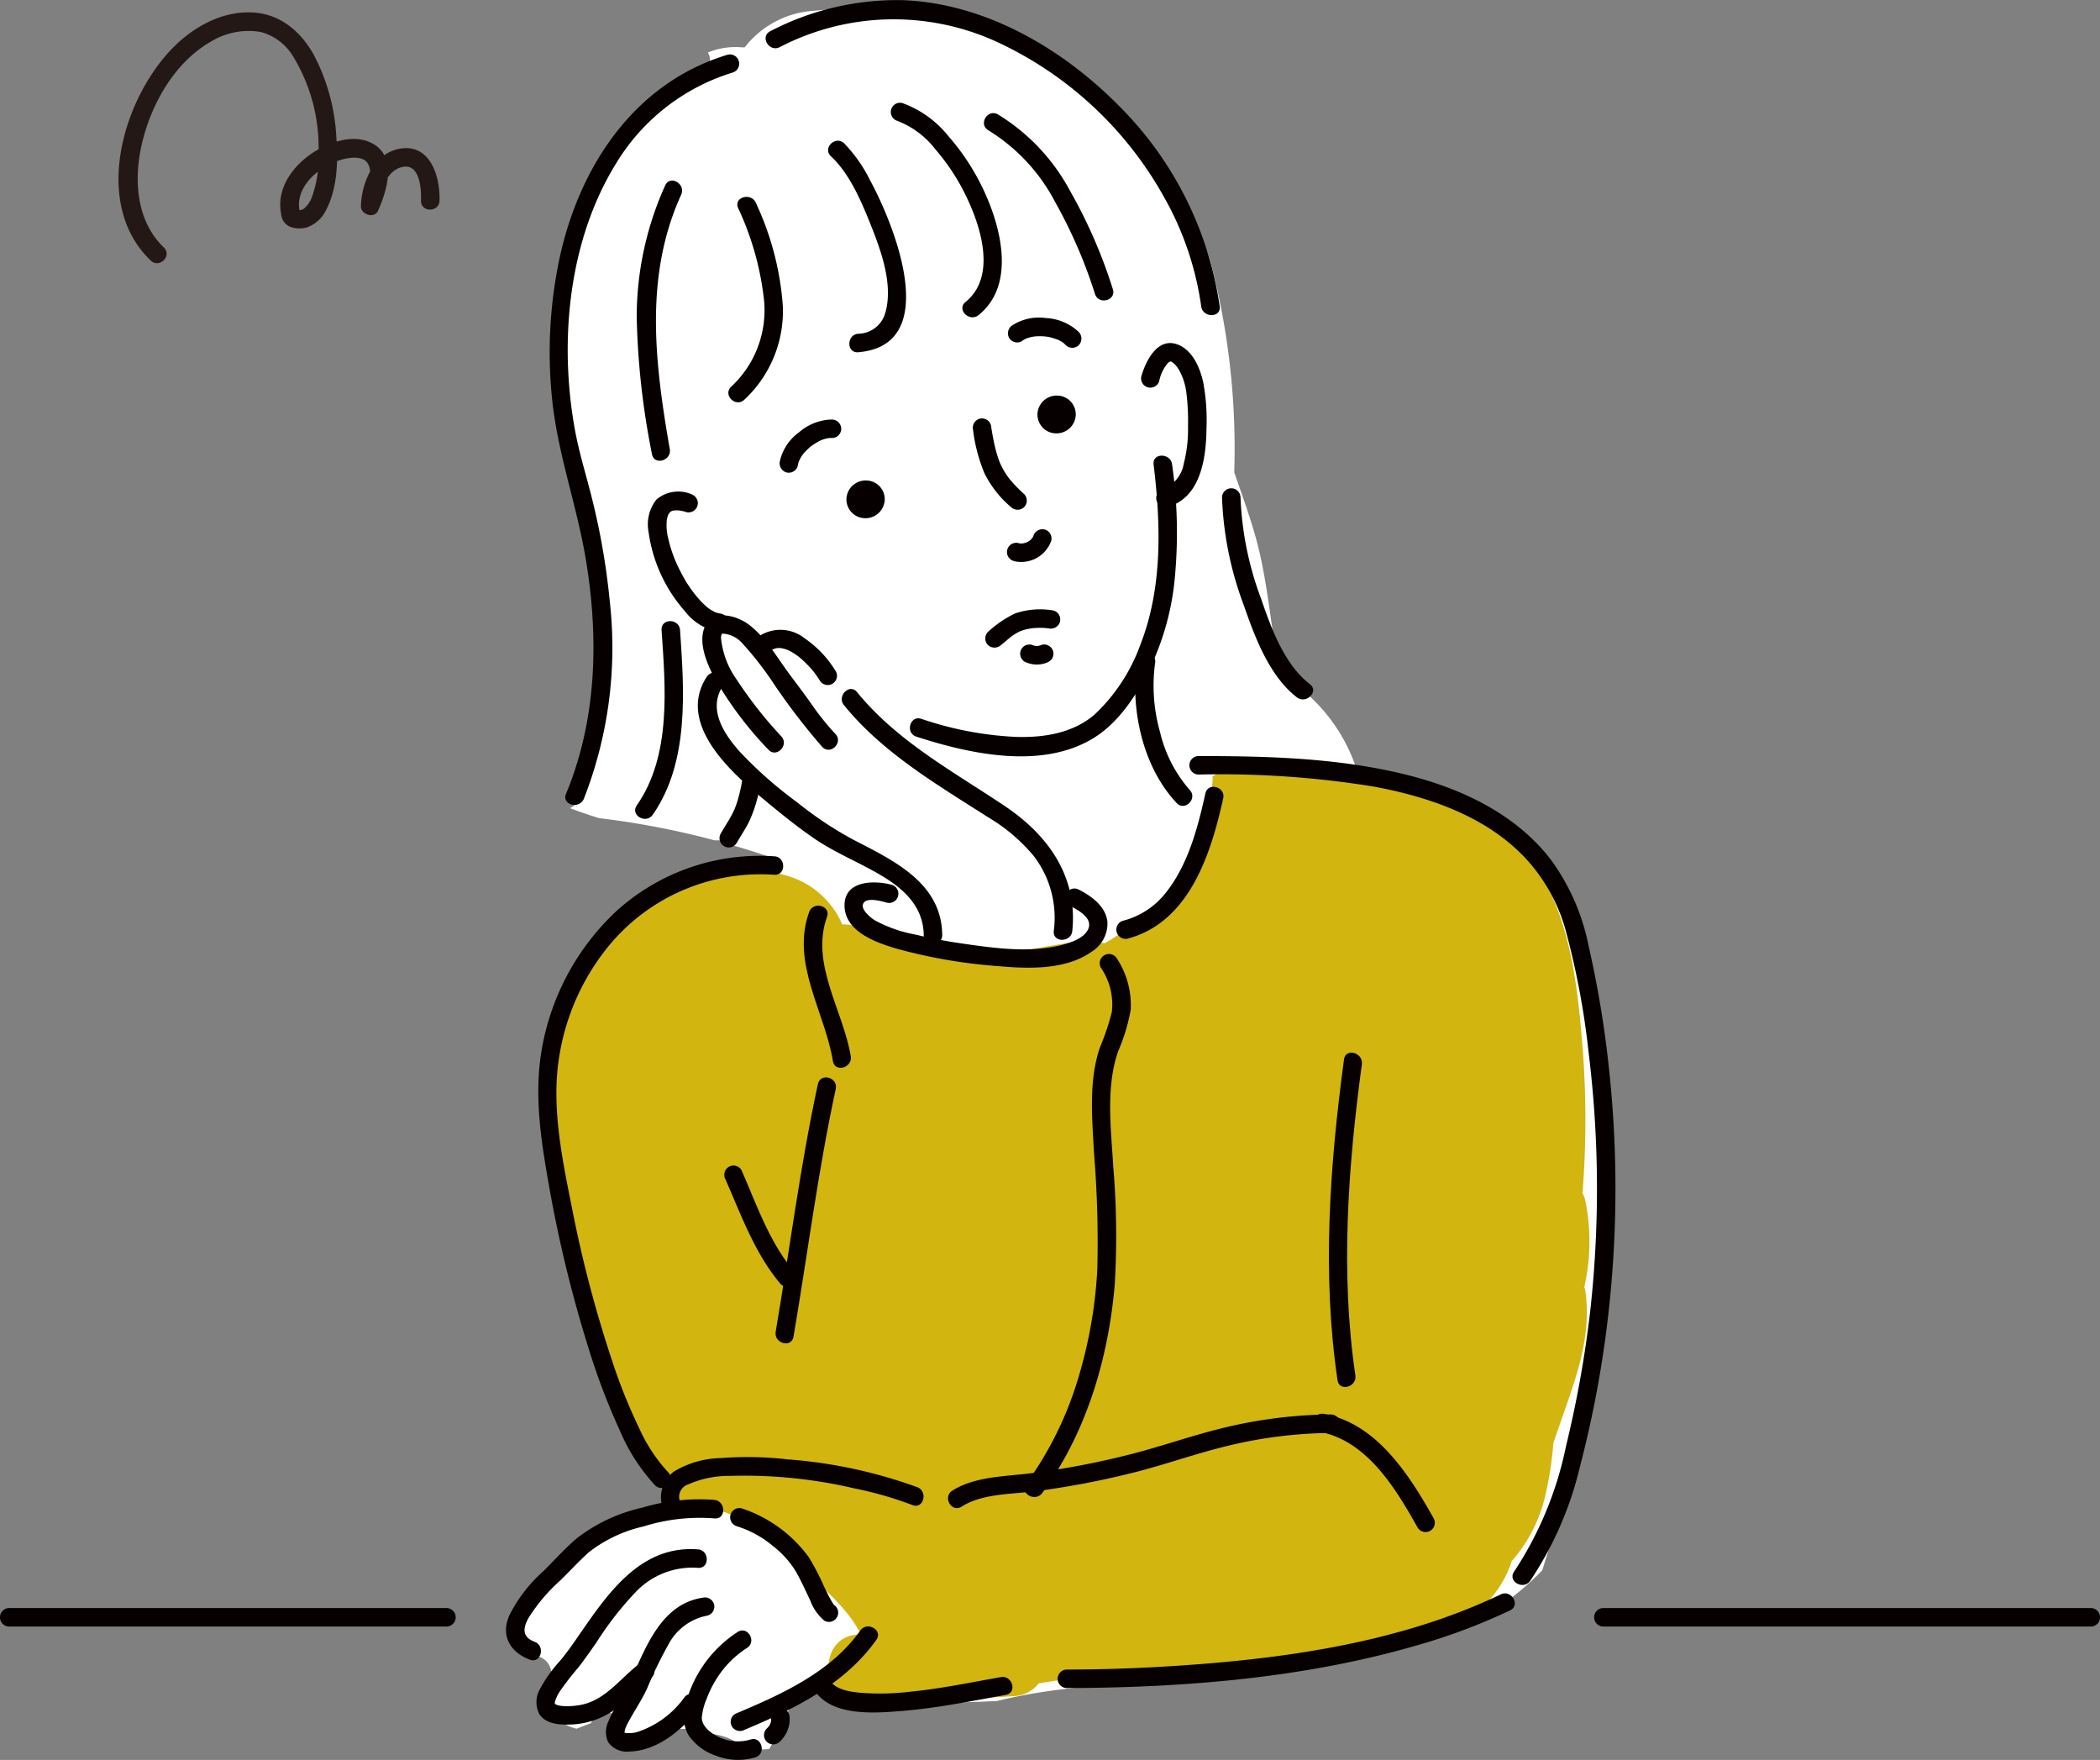 <svg id="illust" xmlns="http://www.w3.org/2000/svg" xmlns:xlink="http://www.w3.org/1999/xlink" width="219.45" height="183.893" viewBox="0 0 219.45 183.893">
  <rect x="0" y="0" width="219.45" height="183.893" fill="#808080" stroke="none"/>
  <defs>
    <clipPath id="clip-path">
      <rect id="長方形_761" data-name="長方形 761" width="219.45" height="183.893" fill="none"/>
    </clipPath>
  </defs>
  <g id="グループ_558" data-name="グループ 558">
    <g id="グループ_557" data-name="グループ 557" clip-path="url(#clip-path)">
      <path id="パス_963" data-name="パス 963" d="M173.906,109.137a6.047,6.047,0,0,0-1.6-3.5c-.121-.914-.251-1.827-.4-2.736-.831-5.193-2.728-10.4-6.535-14.164-3.872-3.831-9.194-5.516-14.314-6.912a5.156,5.156,0,0,0-2.367-.094c-.067-.264-.138-.529-.227-.795a17.954,17.954,0,0,0-8.157-10.384c-.1-.436-.182-.928-.291-1.541-.635-3.571-1.066-8.455-2.158-12.475-.615-2.266-1.48-4.651-2.323-7.088a76.915,76.915,0,0,0-2.47-21.969,10.653,10.653,0,0,0-2.41-4.378,9.819,9.819,0,0,0-3.338-6.6C120.03,10.266,111.414-.014,100.891.948a14.915,14.915,0,0,0-2.046.34,31.2,31.2,0,0,0-7.275-.06,9.885,9.885,0,0,0-7.185,3.806c-.063.008-.128.009-.192.018a7.617,7.617,0,0,0-3.665.529,1.587,1.587,0,0,1-.709,2.253,27.932,27.932,0,0,0-7.931,5.856A29.652,29.652,0,0,0,66.54,22a1.7,1.7,0,0,1,.013.455c-.426,3.747-.909,7.524-1.315,11.31-.179,3.087-.454,6.174-.705,9.261a1.483,1.483,0,0,1,1.087,1.212C66.7,50.706,68.029,57.158,68.577,63.7a61.69,61.69,0,0,1-1.511,19.683,1.607,1.607,0,0,1-.954,1.153c1.013.386,2.037.73,3.041,1.045A86,86,0,0,1,81.234,87.9c.109,0,.218,0,.326,0a1.647,1.647,0,0,1,1.191.41q2.447.7,4.852,1.534l-.3.053c-.207.035-.412.072-.618.109l-.185.035c-.29.054-.579.109-.867.168q-1.325.261-2.641.575a1.711,1.711,0,0,1-1.431.772c-.461.014-.922.008-1.386-.006-5.145,1.577-9.874,4.12-13.06,8.8-5.166,7.579-3.814,17.357-1.66,25.721a153.081,153.081,0,0,0,6.116,18.577c.349,3.352,1.4,6.427,3.742,8.659.064.137.124.276.188.413.046.1.091.206.137.312a1.247,1.247,0,0,1,.073.1,5.925,5.925,0,0,1,.318.757,1.783,1.783,0,0,1,.043.175c.108.257.22.513.341.755-.078.035-.159.078-.238.116,0,.006,0,.012,0,.018-.017.2-.044.4-.08.6a.945.945,0,0,1-.036.137,3.116,3.116,0,0,1-.753,1.253,3.549,3.549,0,0,1-.906.658,1.817,1.817,0,0,1-.922.25l-.486-.065a1.617,1.617,0,0,1-.761-.443,37.793,37.793,0,0,0-9.6,8.758,6.028,6.028,0,0,0-1.027,6.154,6.13,6.13,0,0,1,.729-.145,1.855,1.855,0,0,1,1.762,1.342,5.759,5.759,0,0,1-.514,4.018,5.519,5.519,0,0,0,3.22,2.256c.5-.193,1-.391,1.509-.581a1.827,1.827,0,0,1,3.5.692v.655a1.75,1.75,0,0,1-.153.7c.078.048.157.094.237.138.107-.027.215-.051.322-.079,1.955-.534,4-1.6,6.068-1.5a1.984,1.984,0,0,1,1.321.587,5.682,5.682,0,0,1,3.968.855,5.569,5.569,0,0,0,3.361.65c.009-.014.02-.028.029-.043a18.028,18.028,0,0,0,.854-1.657,22.561,22.561,0,0,1,1.78-3.42,1.866,1.866,0,0,1,1.821-.872,1.943,1.943,0,0,1,.645.221c.133-.509.279-1.01.444-1.5,4.878,2.7,10.953,2.54,16.865,2.321.456-.017.912-.046,1.368-.066,6.605-1.609,13.417-1.88,20.2-1.884.038,0,.071.008.109.011q4.711-.605,9.412-1.283c8.742-1.246,17.215-2.278,24.386-7.9a28.56,28.56,0,0,0,2.869-2.592,132.223,132.223,0,0,0,3.665-14.14c.525-2.976.577-6.675,1.84-9.642a5.6,5.6,0,0,0-.546-.324,97.335,97.335,0,0,0,1.237-30.944" transform="translate(-6.555 -0.095)" fill="#fff"/>
      <path id="パス_964" data-name="パス 964" d="M172.323,143.972a21.385,21.385,0,0,0,.088-9.035,3.119,3.119,0,0,0-.283-.74,97.42,97.42,0,0,0-.038-15.8c-.593-6.97-1.487-14.7-6.277-20.171-5.288-6.043-14.56-7.532-22.255-7.99a9.209,9.209,0,0,0-10.107.455,1.569,1.569,0,0,1,.027.284,15.57,15.57,0,0,1-2.054,6.876,2.717,2.717,0,0,1-.012.7c-.469,3.281-3.246,5.308-5.87,6.941a12.674,12.674,0,0,1-3.359,2.6,9.7,9.7,0,0,0-3.758-.058l-3.356.578a6.819,6.819,0,0,0-1.754.558,26.4,26.4,0,0,1-15.075-2.215,8.872,8.872,0,0,0-3.474-.846,8.984,8.984,0,0,0-5.6-5.023c-12.261-3.747-23.041,7.209-25.675,18.461-1.5,6.413,1,12.215,2.961,18.2a166.29,166.29,0,0,1,4.8,18.276,7.1,7.1,0,0,0,1.933,3.623,5.273,5.273,0,0,0,2.11,4.01,5.527,5.527,0,0,0,1.229.7,3.5,3.5,0,0,0,3.305,2.651c4.139.257,7.236,3.079,10.094,5.814,2.278,2.18,5.369,4.559,6.8,7.507h-.012c-3.967-.127-4.43,5.284-1.409,6.671a3.048,3.048,0,0,0,2.3.727l15.133-.974a3.407,3.407,0,0,0,2.564-1.329c5.744-.929,11.491-1.769,17.344-1.373a3.03,3.03,0,0,0,2.281-.708,111.6,111.6,0,0,0,15.4-1.748c3.458-.683,7.44-1.42,10.43-3.411a11.057,11.057,0,0,0,3.975-5.536,15.666,15.666,0,0,0,3.493-6.769,36.5,36.5,0,0,0,.861-5.592c.458-1.314.921-2.628,1.377-3.943,1.338-3.855,2.528-7.627,1.99-11.747a4.143,4.143,0,0,0-.131-.612" transform="translate(-6.756 -9.531)" fill="#d2b50f"/>
    </g>
  </g>
  <g id="グループ_560" data-name="グループ 560">
    <g id="グループ_559" data-name="グループ 559" clip-path="url(#clip-path)">
      <path id="パス_965" data-name="パス 965" d="M79.652,181.322c-5.831-.454-9.255,4.377-12.2,8.646-.709,1.029-1.417,2.061-2.216,3.021a14.055,14.055,0,0,0-2.038,2.849,2.751,2.751,0,0,0-.108,2.7c.624.964,1.937,1.113,2.983,1.09a8.438,8.438,0,0,0,4.93-1.587c1.347-.993,2.451-2.261,3.766-3.291.979-.766-.4-2.126-1.367-1.367-1.941,1.52-3.478,3.744-6.052,4.2a7.321,7.321,0,0,1-1.9.1,1.874,1.874,0,0,1-.757-.221c.071.065.012.024.013-.011a.908.908,0,0,1,.046-.305,3.806,3.806,0,0,1,.5-1.018,29.358,29.358,0,0,1,1.887-2.435c.677-.867,1.308-1.766,1.931-2.67a34.133,34.133,0,0,1,4.1-5.256,8.146,8.146,0,0,1,6.487-2.516c1.241.1,1.235-1.837,0-1.933" transform="translate(-6.728 -19.43)" fill="#060001"/>
      <path id="パス_966" data-name="パス 966" d="M84.9,137.857c1.671,3.785,3.064,7.741,5.77,10.939a.976.976,0,0,0,1.368,0,.987.987,0,0,0,0-1.367c-2.566-3.032-3.881-6.952-5.469-10.548a.974.974,0,0,0-1.323-.346.991.991,0,0,0-.346,1.322" transform="translate(-9.087 -14.62)" fill="#060001"/>
      <path id="パス_967" data-name="パス 967" d="M.934,190.124H46.685a.967.967,0,0,0,0-1.933H.934a.967.967,0,0,0,0,1.933" transform="translate(0 -20.169)" fill="#060001"/>
      <path id="パス_968" data-name="パス 968" d="M187.519,190.124h50.994a.967.967,0,0,0,0-1.933H187.519a.967.967,0,0,0,0,1.933" transform="translate(-19.997 -20.169)" fill="#060001"/>
      <path id="パス_969" data-name="パス 969" d="M139.966,92.778c-.78,3.52-1.781,7.352-4.042,10.252a8.321,8.321,0,0,1-4.576,3.048.967.967,0,0,0,.513,1.864c6.444-1.736,8.679-8.838,9.968-14.65.269-1.212-1.595-1.73-1.864-.514" transform="translate(-14.004 -9.869)" fill="#060001"/>
      <path id="パス_970" data-name="パス 970" d="M81.029,186.98c-4.368.668-5.927,5.2-7.553,8.681-.678,1.452-1.7,2.736-2.289,4.222a2.542,2.542,0,0,0-.037,2.183,2.417,2.417,0,0,0,2.3.984c2.821-.1,5.355-2.2,7.05-4.306.772-.961-.587-2.337-1.368-1.367a9.838,9.838,0,0,1-4.976,3.649,3.354,3.354,0,0,1-1.143.088.8.8,0,0,1-.241-.067c.006-.009.075.121.078.121.02-.008-.017.077-.006,0,.006-.046,0-.094,0-.139-.017.135.044-.18.064-.25a4.137,4.137,0,0,1,.34-.775c.633-1.191,1.393-2.283,1.961-3.513a44.062,44.062,0,0,1,2.226-4.593,5.837,5.837,0,0,1,4.105-3.054.975.975,0,0,0,.675-1.189.99.99,0,0,0-1.189-.675" transform="translate(-7.6 -20.038)" fill="#060001"/>
      <path id="パス_971" data-name="パス 971" d="M85.658,190.973a12.809,12.809,0,0,0-5.33,7.154,4.2,4.2,0,0,0,.182,3.607,5.652,5.652,0,0,0,2.852,2.158,6.354,6.354,0,0,0,4.145.186c1.178-.385.673-2.253-.514-1.864a4.608,4.608,0,0,1-3.326-.277c-.855-.4-1.749-1.129-1.754-2a6.318,6.318,0,0,1,.494-1.947,10.992,10.992,0,0,1,.979-2.015,10.309,10.309,0,0,1,3.249-3.333c1.046-.667.078-2.341-.976-1.67" transform="translate(-8.575 -20.451)" fill="#060001"/>
      <path id="パス_972" data-name="パス 972" d="M99.075,190.767c-3.127,4.393-8.26,6.677-13.075,8.71a.973.973,0,0,0-.346,1.322.991.991,0,0,0,1.322.347c5.18-2.187,10.417-4.694,13.769-9.4.722-1.015-.954-1.982-1.67-.976" transform="translate(-9.167 -20.4)" fill="#060001"/>
      <path id="パス_973" data-name="パス 973" d="M90.163,200.873a2.5,2.5,0,0,1-.011.484l.035-.256a2.228,2.228,0,0,1-.152.555l.1-.23a2.4,2.4,0,0,1-.3.507l.151-.2a2.993,2.993,0,0,1-.282.31.967.967,0,0,0,0,1.367.97.97,0,0,0,.683.284,1.023,1.023,0,0,0,.684-.284,3.23,3.23,0,0,0,1.029-2.541,1.028,1.028,0,0,0-.283-.684.967.967,0,0,0-1.367,0,.956.956,0,0,0-.283.684" transform="translate(-9.583 -21.425)" fill="#060001"/>
      <path id="パス_974" data-name="パス 974" d="M79.48,175.409a1.36,1.36,0,0,1,.722-2.028,10.53,10.53,0,0,1,4.385-.892,50.459,50.459,0,0,1,12.97,1.3,38.492,38.492,0,0,1,6.086,1.747c1.157.457,1.659-1.412.514-1.864a50.479,50.479,0,0,0-13.532-2.908,37.186,37.186,0,0,0-7.062-.134,9.81,9.81,0,0,0-4.815,1.386,3.336,3.336,0,0,0-.938,4.371c.5,1.136,2.17.153,1.67-.976" transform="translate(-8.294 -18.275)" fill="#060001"/>
      <path id="パス_975" data-name="パス 975" d="M86.122,178.377a10.889,10.889,0,0,1,3.815,2.084,9.733,9.733,0,0,1,2.37,2.628c.559.97,1.01,2,1.5,3a4.984,4.984,0,0,0,1.52,2.183.968.968,0,0,0,.976-1.67c-.079-.049-.054-.028.078.066a1.031,1.031,0,0,1-.082-.083l-.043-.048c.079.105.086.113.02.023-.118-.176-.228-.354-.331-.54-.248-.444-.468-.9-.687-1.362a25.624,25.624,0,0,0-1.579-3.032,14.183,14.183,0,0,0-7.044-5.116.968.968,0,0,0-.514,1.864" transform="translate(-9.157 -18.913)" fill="#060001"/>
      <path id="パス_976" data-name="パス 976" d="M95.332,197.692c1.857,2.753,6.444,2.339,9.293,2.1,3.6-.3,7.127-1.029,10.676-1.659,1.223-.218.7-2.081-.513-1.864-3.156.561-6.293,1.217-9.487,1.529a26.226,26.226,0,0,1-5.286.1c-.97-.1-2.422-.307-3.012-1.18-.693-1.026-2.368-.059-1.67.976" transform="translate(-10.199 -21.033)" fill="#060001"/>
      <path id="パス_977" data-name="パス 977" d="M112.385,175.163c2.106-1.342,5.107-1.294,7.509-1.579a88.136,88.136,0,0,0,9.854-1.828c3.515-.835,6.914-2.095,10.43-2.938a47.144,47.144,0,0,1,10.817-1.35.967.967,0,0,0,0-1.933,48.96,48.96,0,0,0-10.772,1.287c-3.711.854-7.286,2.19-10.988,3.07a84.731,84.731,0,0,1-10.059,1.841c-2.535.284-5.55.349-7.767,1.762-1.046.667-.078,2.341.976,1.67" transform="translate(-11.892 -17.741)" fill="#060001"/>
      <path id="パス_978" data-name="パス 978" d="M154.361,167.343c4.972.93,7.964,5.931,10.243,9.993a.967.967,0,0,0,1.67-.976c-2.523-4.495-5.919-9.857-11.4-10.882a.993.993,0,0,0-1.189.675.975.975,0,0,0,.675,1.189" transform="translate(-16.468 -17.733)" fill="#060001"/>
      <path id="パス_979" data-name="パス 979" d="M124.729,196.368c12.442-.037,25.2-1.069,37.172-4.627a62.14,62.14,0,0,0,9.169-3.491c1.121-.537.142-2.205-.976-1.67-10.849,5.2-23.379,6.844-35.266,7.548q-5.045.3-10.1.306a.967.967,0,0,0,0,1.933" transform="translate(-13.268 -19.985)" fill="#060001"/>
      <path id="パス_980" data-name="パス 980" d="M81,175.523a20.866,20.866,0,0,0-7.543.81,17.427,17.427,0,0,0-6.791,3.168c-1.238,1.046-2.38,2.319-3.528,3.465a15.315,15.315,0,0,0-3.6,4.7c-.864,2.1.137,3.772,2.172,4.551,1.162.445,1.666-1.423.513-1.864-1.34-.512-1.247-1.428-.611-2.548a18.471,18.471,0,0,1,3.3-3.88c.989-.966,1.945-2.013,2.972-2.934a14.436,14.436,0,0,1,5.7-2.691A19.664,19.664,0,0,1,81,177.456c1.235.137,1.225-1.8,0-1.933" transform="translate(-6.348 -18.802)" fill="#060001"/>
      <path id="パス_981" data-name="パス 981" d="M131.966,54.248c.758,6.285.954,12.858-1.394,18.857a18.718,18.718,0,0,1-4.792,7.288c-2.276,1.94-5.286,2.405-8.185,2.32a35.622,35.622,0,0,1-9.907-1.891c-1.187-.385-1.695,1.481-.514,1.864,5.579,1.81,12.977,3.43,18.365.241,2.7-1.6,4.543-4.425,5.935-7.167a27.855,27.855,0,0,0,2.655-9.131,50.326,50.326,0,0,0-.231-12.382c-.146-1.22-2.082-1.235-1.933,0" transform="translate(-11.414 -5.715)" fill="#060001"/>
      <path id="パス_982" data-name="パス 982" d="M82.928,6.4C73.14,9.351,67.391,18.15,65.345,27.773a47.348,47.348,0,0,0-.754,14.621c.583,5.677,2.566,11.042,3.509,16.657,1.382,8.228,1.181,16.793-2.057,24.58-.478,1.147,1.393,1.647,1.864.513a43.3,43.3,0,0,0,2.7-20.722,72.973,72.973,0,0,0-1.778-10.369c-.616-2.536-1.417-5.018-1.877-7.59-1.632-9.126-.662-19.563,4.253-27.587A21.65,21.65,0,0,1,83.443,8.266.968.968,0,0,0,82.928,6.4" transform="translate(-6.895 -0.681)" fill="#060001"/>
      <path id="パス_983" data-name="パス 983" d="M91.076,4.929a25.855,25.855,0,0,1,22.631-.587,38.477,38.477,0,0,1,17.54,16.253,32.21,32.21,0,0,1,3.883,11.411c.154,1.218,2.089,1.233,1.934,0a37.058,37.058,0,0,0-10.6-21.017C120.558,5.024,112.526.356,103.984.018A28.666,28.666,0,0,0,90.1,3.26c-1.113.555-.136,2.223.976,1.67" transform="translate(-9.604 0)" fill="#060001"/>
      <path id="パス_984" data-name="パス 984" d="M143.029,58.082a35.525,35.525,0,0,0,2.3,11.347c1.145,3.3,2.653,7.338,5.519,9.555.971.752,2.35-.606,1.367-1.367-2.682-2.075-4.057-5.869-5.111-8.96a33.613,33.613,0,0,1-2.141-10.575.967.967,0,0,0-1.933,0" transform="translate(-15.329 -6.125)" fill="#060001"/>
      <path id="パス_985" data-name="パス 985" d="M135.446,44.139a4.086,4.086,0,0,1,.938-1.931.922.922,0,0,1,.229-.134c.016-.005-.079-.012.033.007s.006-.037.179.076a2.3,2.3,0,0,1,.425.4,4.348,4.348,0,0,1,.425.694,6.61,6.61,0,0,1,.6,1.979,23.783,23.783,0,0,1,.184,3.592,14.447,14.447,0,0,1-.446,3.939,3.428,3.428,0,0,1-2.188,2.645.967.967,0,0,0,.513,1.864c3.483-.971,4.023-5.181,4.053-8.239a21.54,21.54,0,0,0-.343-4.787c-.319-1.443-1.057-3.22-2.493-3.872-2.2-1-3.479,1.554-3.976,3.258a.968.968,0,0,0,1.864.514" transform="translate(-14.312 -4.302)" fill="#060001"/>
      <path id="パス_986" data-name="パス 986" d="M133.076,77.014c-.76,5.1.513,11.23,4.124,15.071.854.908,2.22-.461,1.367-1.367a14.059,14.059,0,0,1-3.1-6.032,17.755,17.755,0,0,1-.53-7.158,1,1,0,0,0-.675-1.189.973.973,0,0,0-1.189.675" transform="translate(-14.24 -8.178)" fill="#060001"/>
      <path id="パス_987" data-name="パス 987" d="M98.762,82.331c4.035,4.976,9.777,8.33,15.11,11.738a18.41,18.41,0,0,1,4.693,3.989,10.6,10.6,0,0,1,2.115,7.86c-.129,1.237,1.805,1.227,1.934,0,.588-5.645-2.5-9.992-7-13.017-5.407-3.633-11.321-6.8-15.488-11.937-.784-.967-2.145.408-1.367,1.367" transform="translate(-10.56 -8.642)" fill="#060001"/>
      <path id="パス_988" data-name="パス 988" d="M125.429,48.371a2.016,2.016,0,0,1-2.122,1.87,1.964,1.964,0,0,1-1.876-2.076,2.015,2.015,0,0,1,2.122-1.87,1.964,1.964,0,0,1,1.876,2.076" transform="translate(-13.014 -4.961)" fill="#060001"/>
      <path id="パス_990" data-name="パス 990" d="M103.069,58.3a2.015,2.015,0,0,1-2.121,1.87A1.964,1.964,0,0,1,99.072,58.1a2.015,2.015,0,0,1,2.122-1.87,1.963,1.963,0,0,1,1.875,2.076" transform="translate(-10.617 -6.026)" fill="#060001"/>
      <path id="パス_991" data-name="パス 991" d="M122.449,71.436a8.064,8.064,0,0,0-4.015.307,11.394,11.394,0,0,0-2.833,1.931.969.969,0,0,0,0,1.367,1,1,0,0,0,1.368,0c.35-.272.679-.571,1.024-.849.088-.069.093-.073.016-.012.048-.037.1-.072.146-.107.1-.071.2-.138.305-.2s.214-.128.325-.184q.084-.044.171-.083c-.07.028-.072.029-.01,0a5.519,5.519,0,0,1,.75-.223c.138-.031.277-.057.417-.081l.058-.009c.071-.009.141-.015.212-.021a7.532,7.532,0,0,1,.852-.023c.143,0,.285.012.427.024.039,0,.389.044.272.027a.994.994,0,0,0,1.189-.675.977.977,0,0,0-.675-1.189" transform="translate(-12.359 -7.644)" fill="#060001"/>
      <path id="パス_992" data-name="パス 992" d="M118.585,65.268a3.331,3.331,0,0,0,3.9-2.113.973.973,0,0,0-.675-1.188.989.989,0,0,0-1.189.675c-.015.045-.032.089-.05.134l.1-.231a2.091,2.091,0,0,1-.271.46l.151-.2a2.389,2.389,0,0,1-.412.4l.2-.151a2.576,2.576,0,0,1-.539.312l.231-.1a2.551,2.551,0,0,1-.638.173l.257-.034a2.338,2.338,0,0,1-.586,0l.257.034a2.2,2.2,0,0,1-.216-.043.967.967,0,1,0-.514,1.864" transform="translate(-12.634 -6.638)" fill="#060001"/>
      <path id="パス_993" data-name="パス 993" d="M119.408,39.639a2.709,2.709,0,0,1,.292-.188c.046-.027.095-.051.143-.075s.206-.066.066-.031.04-.012.073-.023c.064-.022.13-.043.2-.062.113-.032.227-.059.342-.082.058-.012.118-.018.176-.031.119-.027-.193.016,0,0,.135-.012.269-.023.4-.028a6.1,6.1,0,0,1,.787.025c.03,0,.244.03.1.01s.065.012.095.017c.122.021.244.046.364.074.249.059.481.156.725.226.114.033-.168-.081-.006,0,.062.03.123.058.184.089.1.051.194.105.287.165a1.268,1.268,0,0,1,.159.108s-.162-.138-.048-.037a3.424,3.424,0,0,1,.26.249.974.974,0,0,0,1.367,0,.988.988,0,0,0,0-1.367,5.346,5.346,0,0,0-3.406-1.458,5.168,5.168,0,0,0-3.526.75.991.991,0,0,0-.346,1.323.978.978,0,0,0,1.322.346" transform="translate(-12.641 -3.985)" fill="#060001"/>
      <path id="パス_994" data-name="パス 994" d="M93.147,53.939a2.71,2.71,0,0,1,.073-.336c.015-.053.032-.1.05-.155.009-.026.019-.052.029-.078.037-.095.027-.069-.033.077a2.339,2.339,0,0,0,.154-.306c.059-.1.121-.2.188-.3.009-.013.112-.131.105-.147l-.039.05.039-.047c.086-.1.176-.205.269-.3a6.782,6.782,0,0,1,.586-.536c.173-.142-.174.126.007,0l.156-.111c.1-.071.211-.14.319-.205s.234-.135.354-.2c.055-.028.11-.054.166-.08.222-.1-.162.057.018-.01a4.612,4.612,0,0,1,.66-.2,1.2,1.2,0,0,0,.162-.03c-.243.086-.141.017-.045.008a2.676,2.676,0,0,1,.359-.005.974.974,0,0,0,.967-.967.988.988,0,0,0-.967-.967,5.419,5.419,0,0,0-3.473,1.363,5.069,5.069,0,0,0-1.969,2.975.992.992,0,0,0,.675,1.189.978.978,0,0,0,1.189-.675" transform="translate(-9.781 -5.26)" fill="#060001"/>
      <path id="パス_995" data-name="パス 995" d="M80.386,57.808a3.532,3.532,0,0,0-3.651.548,4.182,4.182,0,0,0-.83,3.392,15.694,15.694,0,0,0,3.8,8.285A5.66,5.66,0,0,0,83.332,72.2c1.239.1,1.233-1.829,0-1.933-.175-.015.024.005.05.011-.057-.013-.117-.019-.173-.036-.094-.028-.187-.053-.28-.084-.2-.066.079.063-.157-.07-.119-.068-.238-.129-.354-.2-.1-.061-.191-.126-.283-.193a.941.941,0,0,1-.158-.129c-.217-.19-.428-.387-.628-.6a13.071,13.071,0,0,1-2.092-3.053,13.978,13.978,0,0,1-1.3-3.5,5.259,5.259,0,0,1-.168-1.5c0-.11.01-.22.015-.329.013-.272-.017.021.015-.129.024-.107.046-.213.076-.32.025-.089.142-.327.036-.122a3.138,3.138,0,0,1,.162-.281c-.144.219.033-.023.1-.087.112-.113-.027.019-.05.034.054-.036.106-.068.162-.1.141-.083-.027,0-.054.014a1.894,1.894,0,0,1,.194-.064c.046-.012.092-.021.138-.032.225-.055-.2,0,.041,0,.14,0,.277,0,.416,0a4.242,4.242,0,0,1,.833.187.968.968,0,0,0,.514-1.864" transform="translate(-8.13 -6.168)" fill="#060001"/>
      <path id="パス_996" data-name="パス 996" d="M90.466,84.671a43.965,43.965,0,0,1-4.65-5.911,8.954,8.954,0,0,1-1.659-4.365.941.941,0,0,1,.078-.422c.041-.068-.025-.039.158-.043a2.94,2.94,0,0,1,1.969.985,33.951,33.951,0,0,1,3.374,4.352,68.987,68.987,0,0,0,5,6.5c.868.895,2.235-.473,1.367-1.368a27.139,27.139,0,0,1-2.569-3.222c-.755-1.062-1.558-2.112-2.32-3.146-1.265-1.72-2.37-3.66-4.077-4.993-1.371-1.071-4.069-1.775-4.773.425-.5,1.556.27,3.441.964,4.817A37.514,37.514,0,0,0,89.1,86.038c.829.931,2.192-.44,1.367-1.367" transform="translate(-8.81 -7.719)" fill="#060001"/>
      <path id="パス_997" data-name="パス 997" d="M96.816,78.025a11.184,11.184,0,0,0-3.228-3.418,4.078,4.078,0,0,0-4.609-.343.993.993,0,0,0-.346,1.323.975.975,0,0,0,1.322.346,3.164,3.164,0,0,1,.412-.24c-.2.1,0,.005.051-.012.071-.022.143-.035.213-.056.208-.062-.167,0,.032-.009.073,0,.146-.009.219-.009s.146.007.22.009c.219.007-.162-.041.037.005.149.035.3.066.442.113.074.024.146.053.22.079-.209-.077.014.007.061.029a5.972,5.972,0,0,1,.891.529c.023.017.226.166.143.1s.115.093.137.112q.2.166.391.343.378.348.721.732c.11.122.218.248.322.376.051.062.1.126.151.187s-.083-.115.038.051c.172.237.339.475.492.725a.967.967,0,0,0,1.67-.976" transform="translate(-9.485 -7.898)" fill="#060001"/>
      <path id="パス_998" data-name="パス 998" d="M77.1,73.62c.409,6,1.044,13.113-2.59,18.325-.712,1.023.962,1.99,1.67.976,3.835-5.5,3.286-12.959,2.853-19.3-.084-1.235-2.018-1.244-1.933,0" transform="translate(-7.967 -7.791)" fill="#060001"/>
      <path id="パス_999" data-name="パス 999" d="M86.628,90.957a18.188,18.188,0,0,1-.479,2.215q-.117.4-.263.794-.036.1-.075.193c-.023.057-.112.254-.005.015-.047.105-.094.212-.144.316-.379.792-.882,1.514-1.315,2.277a.967.967,0,0,0,1.67.976c.443-.78.958-1.519,1.341-2.333a14.6,14.6,0,0,0,1.135-3.938.991.991,0,0,0-.675-1.189.978.978,0,0,0-1.189.675" transform="translate(-9.026 -9.673)" fill="#060001"/>
      <path id="パス_1000" data-name="パス 1000" d="M82.6,79.17c-3.063,4.736,2.2,9.647,5.541,12.438,1.825,1.523,3.712,3.08,5.675,4.425,2.181,1.495,4.658,2.484,6.932,3.82,2.443,1.435,4.52,3.311,4.536,6.335a.968.968,0,0,0,1.934,0c-.03-5.559-5.178-7.872-9.438-10.089a38.293,38.293,0,0,1-5.706-3.817,43.294,43.294,0,0,1-6-5.286c-1.662-1.86-3.365-4.431-1.8-6.85.678-1.048-1-2.018-1.67-.976" transform="translate(-8.754 -8.437)" fill="#060001"/>
      <path id="パス_1001" data-name="パス 1001" d="M87.67,100.21a22.328,22.328,0,0,0-16.493,5.713,25.781,25.781,0,0,0-7.8,14.416c-.841,4.751-.1,9.526.735,14.224a134.362,134.362,0,0,0,4.161,17.1,69.194,69.194,0,0,0,3.267,8.579,19.648,19.648,0,0,0,3.683,5.707.967.967,0,0,0,1.367-1.367,16.872,16.872,0,0,1-3.03-4.59,56.045,56.045,0,0,1-2.765-6.843,128.231,128.231,0,0,1-4.276-16.225c-.866-4.331-1.817-8.9-1.587-13.338a24.221,24.221,0,0,1,5.713-14.346,20.516,20.516,0,0,1,17.02-7.1c1.243.072,1.238-1.861,0-1.933" transform="translate(-6.753 -10.736)" fill="#060001"/>
      <path id="パス_1002" data-name="パス 1002" d="M140.149,90.414a100.07,100.07,0,0,1,18.356,1.262c5.682,1.062,11.54,3.039,15.649,7.292a18.247,18.247,0,0,1,4.361,7.66,82.914,82.914,0,0,1,2.415,12.825,116.46,116.46,0,0,1,.179,26.931,115.816,115.816,0,0,1-2.537,14.186,37.262,37.262,0,0,1-5.421,13.118c-.721,1.017.954,1.984,1.67.976a36.53,36.53,0,0,0,5.213-11.972,112.914,112.914,0,0,0,2.557-12.754,116.154,116.154,0,0,0,.538-28.112,108.766,108.766,0,0,0-2.216-13.58,22.706,22.706,0,0,0-3.935-8.945c-3.732-4.852-9.486-7.5-15.308-8.92-7.019-1.711-14.332-1.9-21.522-1.9a.967.967,0,0,0,0,1.933" transform="translate(-14.92 -9.483)" fill="#060001"/>
      <path id="パス_1003" data-name="パス 1003" d="M157.12,123.893c-1.49,11.052-2.32,22.456-.677,33.539.182,1.226,2.045.7,1.864-.514-1.587-10.708-.763-21.834.677-32.51.164-1.217-1.7-1.744-1.864-.514" transform="translate(-16.67 -13.203)" fill="#060001"/>
      <path id="パス_1004" data-name="パス 1004" d="M103.783,103.52c-1.859-.5-4.992-.461-4.936,2.208.055,2.726,3.386,3.863,5.5,4.478A54.467,54.467,0,0,0,114.687,112c3.187.285,7.153.48,9.916-1.447a3.479,3.479,0,0,0,1.715-3.192c-.2-1.612-1.655-2.658-2.994-3.34-1.106-.563-2.086,1.1-.976,1.67.789.4,2.412,1.223,2,2.367s-2.245,1.637-3.277,1.862c-3.221.7-6.754.195-9.976-.272-1.607-.233-3.206-.53-4.784-.918a14.258,14.258,0,0,1-4.32-1.511c-.4-.257-1.521-1.133-1.173-1.765.373-.677,1.949-.205,2.454-.068a.967.967,0,0,0,.514-1.864" transform="translate(-10.594 -11.068)" fill="#060001"/>
      <path id="パス_1005" data-name="パス 1005" d="M127.883,113.062a6.81,6.81,0,0,1,1.154,4.642,26.082,26.082,0,0,1-1.255,3.736c-1.177,3.466-.8,7.357-.61,10.951a115.021,115.021,0,0,1,.35,12.165,47.919,47.919,0,0,1-1.885,11.036,36.768,36.768,0,0,1-5.546,11.4c-.739,1,.938,1.968,1.669.976,4.628-6.288,6.923-14.088,7.583-21.8a86.009,86.009,0,0,0-.158-12.331c-.225-3.905-.8-8.244.506-12.01a19.664,19.664,0,0,0,1.32-4.353,8.924,8.924,0,0,0-1.459-5.386.968.968,0,0,0-1.67.976" transform="translate(-12.851 -11.963)" fill="#060001"/>
      <path id="パス_1006" data-name="パス 1006" d="M94.641,106.647c-1.933,5.327,1.641,10.44,2.482,15.589.2,1.225,2.063.705,1.864-.513-.774-4.741-4.254-9.678-2.482-14.561.425-1.171-1.443-1.677-1.864-.514" transform="translate(-10.082 -11.359)" fill="#060001"/>
      <path id="パス_1007" data-name="パス 1007" d="M95.2,126.782c-1.852,8.555-2.944,17.257-4.413,25.881-.207,1.217,1.655,1.74,1.864.514,1.47-8.625,2.562-17.327,4.413-25.881.262-1.213-1.6-1.731-1.864-.514" transform="translate(-9.728 -13.513)" fill="#060001"/>
      <path id="パス_1008" data-name="パス 1008" d="M18.624,26.031c-3.039-2.91-3.193-7.482-2.191-11.326,1.04-3.995,3.421-8.1,7.094-10.2a7.552,7.552,0,0,1,5.229-1,5.642,5.642,0,0,1,3.316,2.472,18.286,18.286,0,0,1,2.706,10.07,12.253,12.253,0,0,1-.7,4.715,2.937,2.937,0,0,1-.821,1.191c-.338.223-.527.194-1.019.006l.675.675c-.911-2.713,1.762-5.027,4.125-5.752.9-.277,2.137-.441,2.726.162.918.937.041,3.081-.428,4.139l1.8.487c.054-1.5.7-3.728,2.437-4.072,1.823-.363,1.946,2.373,1.912,3.527-.037,1.245,1.9,1.244,1.933,0,.072-2.461-.92-5.927-4.061-5.444-2.781.428-4.065,3.494-4.155,5.989-.033.912,1.405,1.382,1.8.488.954-2.153,2.035-5.693-.7-7.064-2.012-1.011-4.67-.008-6.369,1.189-2,1.412-3.579,3.691-3.062,6.244a1.535,1.535,0,0,0,1.168,1.4,2.894,2.894,0,0,0,1.487,0,3.521,3.521,0,0,0,2.048-1.85c1.187-2.257,1.247-5.128,1.06-7.609a20.664,20.664,0,0,0-2.42-8.7c-1.417-2.473-3.619-4.255-6.553-4.319-3.356-.074-6.414,1.8-8.6,4.227-4.908,5.459-7.832,15.951-1.819,21.708.9.861,2.268-.5,1.367-1.367" transform="translate(-1.488 -0.157)" fill="#231815"/>
      <path id="パス_1012" data-name="パス 1012" d="M104.924,13.909a9.132,9.132,0,0,1,3.982,2.962,22.221,22.221,0,0,1,3.492,5.486c1.406,3.082,2.792,7.964-.33,10.484-.969.781.407,2.142,1.367,1.367,3.726-3.006,2.461-8.622.826-12.391a23.968,23.968,0,0,0-3.987-6.312,10.867,10.867,0,0,0-4.835-3.46.968.968,0,0,0-.514,1.864" transform="translate(-11.172 -1.286)" fill="#060001"/>
      <path id="パス_1013" data-name="パス 1013" d="M97.225,18.1c1.95,1.811,3.189,4.737,4.154,7.156,1.079,2.707,2.371,6.248,1.525,9.186a2.973,2.973,0,0,1-2.833,2.195c-1.231.1-1.242,2.035,0,1.933,8.92-.733,3.673-13.5,1.261-17.924a15.2,15.2,0,0,0-2.74-3.912c-.911-.846-2.281.518-1.367,1.367" transform="translate(-10.388 -1.765)" fill="#060001"/>
      <path id="パス_1014" data-name="パス 1014" d="M86.266,24.2a30.379,30.379,0,0,1,2.723,9.744,10.9,10.9,0,0,1-3.439,8.928c-.91.853.46,2.218,1.367,1.367a12.661,12.661,0,0,0,4.029-9.744A30.376,30.376,0,0,0,88.13,23.682c-.473-1.13-2.345-.634-1.864.514" transform="translate(-9.137 -2.47)" fill="#060001"/>
      <path id="パス_1015" data-name="パス 1015" d="M115.638,15.043a19.237,19.237,0,0,1,6.973,7.5,50.674,50.674,0,0,1,4.158,9.6c.387,1.177,2.254.672,1.864-.513a52.64,52.64,0,0,0-4.484-10.291,20.92,20.92,0,0,0-7.535-7.971c-1.09-.6-2.067,1.068-.976,1.67" transform="translate(-12.342 -1.42)" fill="#060001"/>
      <path id="パス_1016" data-name="パス 1016" d="M77.5,21.64a33.387,33.387,0,0,0-2.977,13.77,81.41,81.41,0,0,0,1.593,14.3c.212,1.223,2.076.7,1.864-.514-1.549-8.935-2.7-18.054,1.189-26.584.512-1.124-1.154-2.108-1.67-.976" transform="translate(-7.987 -2.265)" fill="#060001"/>
      <path id="パス_1017" data-name="パス 1017" d="M113.892,50.188a16.97,16.97,0,0,0,1.194,4.523,11.156,11.156,0,0,0,2.771,3.525.989.989,0,0,0,1.367,0,.977.977,0,0,0,0-1.368,13.756,13.756,0,0,1-1.566-1.627c-.063-.079.049.072-.047-.062-.053-.074-.107-.147-.159-.222q-.127-.183-.244-.374a8.031,8.031,0,0,1-.453-.847c-.009-.021-.1-.234-.057-.125s-.043-.109-.051-.129c-.06-.154-.114-.309-.166-.466-.1-.314-.193-.633-.272-.954-.193-.787-.328-1.587-.453-2.387A.974.974,0,0,0,114.567,49a.991.991,0,0,0-.675,1.189" transform="translate(-12.204 -5.248)" fill="#060001"/>
      <path id="パス_1018" data-name="パス 1018" d="M120.114,77.327a2.754,2.754,0,0,0,1.035.19,2.7,2.7,0,0,0,1.024-.19,1.083,1.083,0,0,0,.578-.445.986.986,0,0,0,.1-.745.976.976,0,0,0-.445-.578l-.23-.1a.967.967,0,0,0-.514,0,2.054,2.054,0,0,1-.513.139l.256-.034a2.1,2.1,0,0,1-.534,0l.257.035a2.165,2.165,0,0,1-.5-.137.727.727,0,0,0-.386-.017.719.719,0,0,0-.36.114.989.989,0,0,0-.444.578.977.977,0,0,0,.1.745l.151.2a.965.965,0,0,0,.427.248" transform="translate(-12.797 -8.084)" fill="#060001"/>
    </g>
  </g>
</svg>
